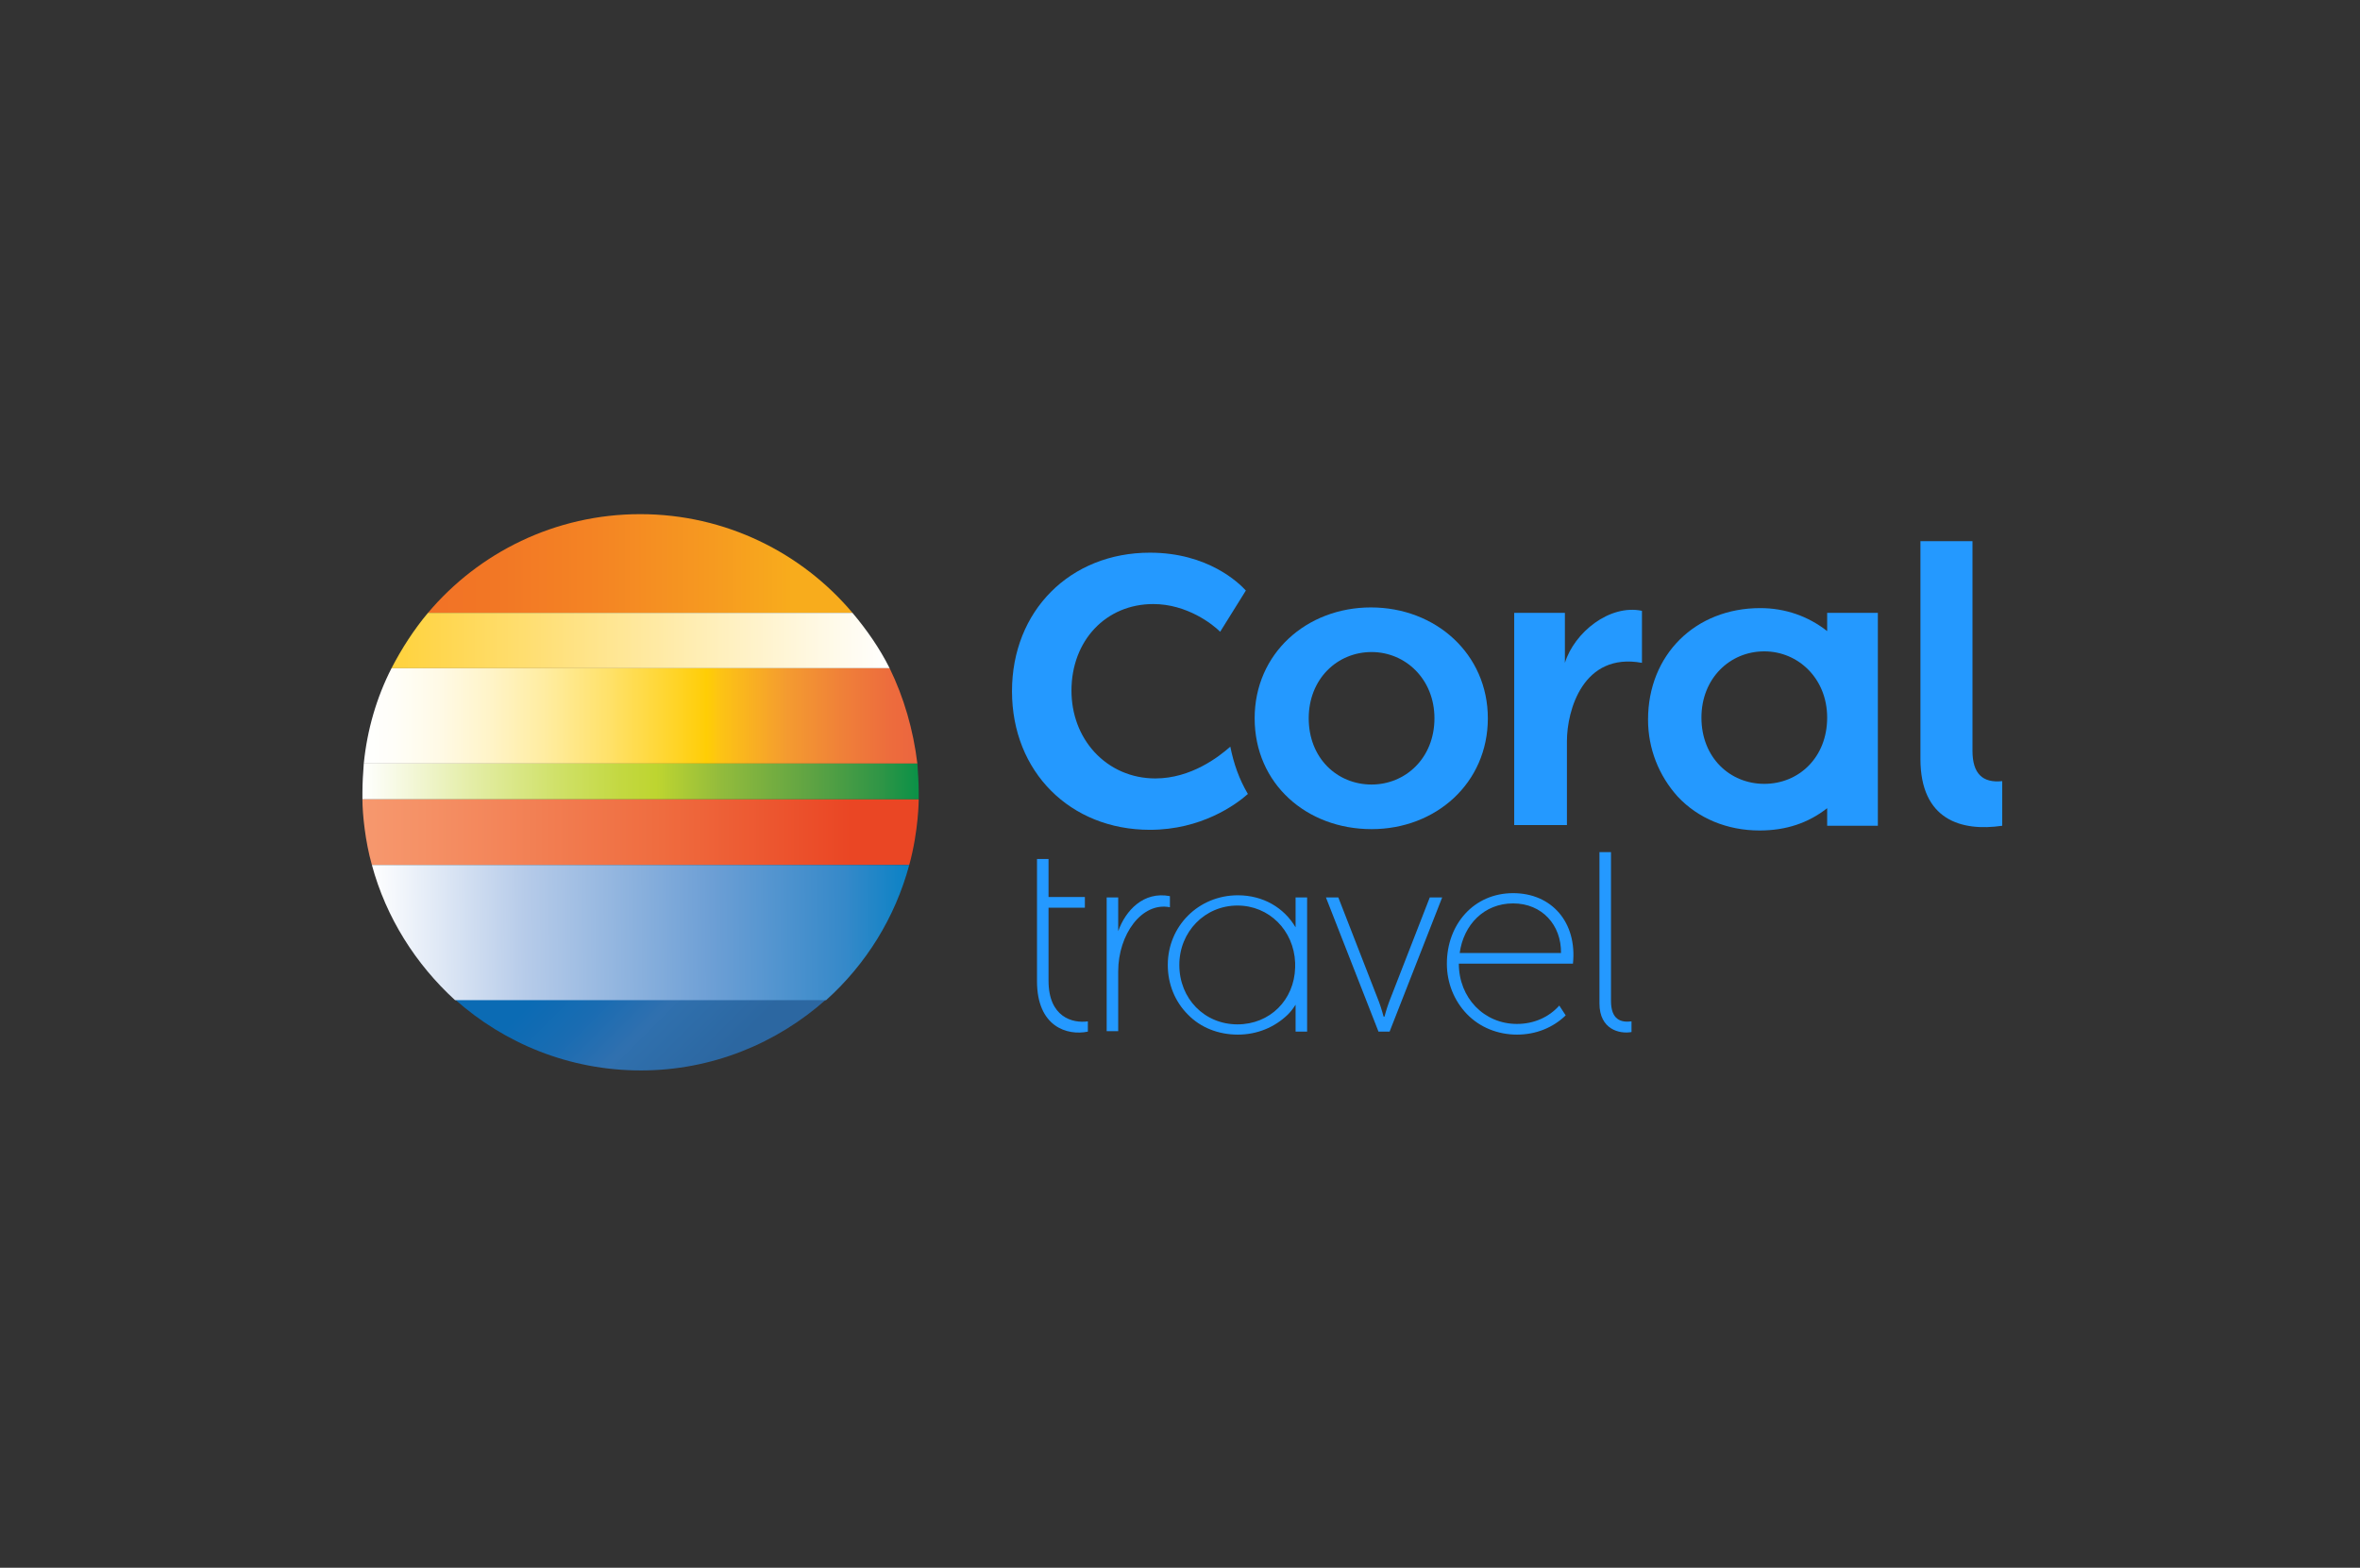 <svg width="280" height="186" viewBox="0 0 280 186" fill="none" xmlns="http://www.w3.org/2000/svg">
<rect x="0" y="0" width="280" height="186" fill="#333333" stroke="none"/>
<path d="M98.013 118.58H53.987C59.841 123.792 67.539 127 76.04 127C84.46 127 92.159 123.792 98.013 118.58Z" fill="url(#paint0_linear)"/>
<path d="M75.96 61C65.855 61 56.793 65.571 50.779 72.708H101.141C95.126 65.571 86.064 61 75.96 61Z" fill="url(#paint1_linear)"/>
<path d="M101.141 72.708H50.779C49.095 74.713 47.651 76.959 46.448 79.284H105.552C104.349 76.879 102.825 74.713 101.141 72.708Z" fill="url(#paint2_linear)"/>
<path d="M105.552 79.284H46.448C44.684 82.733 43.561 86.582 43.16 90.592H108.84C108.358 86.582 107.236 82.733 105.552 79.284Z" fill="url(#paint3_linear)"/>
<path d="M109 94.04C109 92.917 108.92 91.715 108.84 90.592H43.16C43.08 91.715 43 92.837 43 94.04C43 94.281 43 94.602 43 94.842H109C109 94.521 109 94.281 109 94.04Z" fill="url(#paint4_linear)"/>
<path d="M109 94.842H43C43 96.526 43.321 99.814 44.123 102.621H107.877C109 98.531 109 94.842 109 94.842Z" fill="url(#paint5_linear)"/>
<path d="M44.123 102.621H107.877C106.193 108.876 102.745 114.409 98.013 118.66H53.987C49.335 114.409 45.807 108.876 44.123 102.621Z" fill="url(#paint6_linear)"/>
<path d="M136.427 98.451C126.964 98.451 120.067 91.554 120.067 82.011C120.067 72.468 126.964 65.571 136.427 65.571C143.323 65.571 147.012 69.18 147.814 70.062L144.767 74.954C143.885 74.072 140.837 71.666 136.828 71.666C131.214 71.666 127.124 75.996 127.124 81.931C127.124 84.737 128.086 87.304 129.851 89.228C131.695 91.233 134.261 92.356 137.068 92.356C141.318 92.356 144.606 89.79 145.97 88.587C146.371 90.592 147.012 92.436 148.055 94.2C146.611 95.484 142.521 98.451 136.427 98.451Z" fill="#2499FF"/>
<path d="M237.552 97.97C232.66 98.691 227.848 97.248 227.848 90.03V64.208H234.023V89.068C234.023 91.795 235.226 92.917 237.552 92.677V97.97V97.97Z" fill="#2499FF"/>
<path d="M162.65 72.067C155.032 72.067 148.857 77.52 148.857 85.219C148.857 92.998 155.032 98.371 162.73 98.371C170.349 98.371 176.524 92.918 176.524 85.219C176.524 77.6 170.349 72.067 162.65 72.067ZM162.73 93.078C158.641 93.078 155.272 89.95 155.272 85.219C155.272 80.568 158.641 77.36 162.73 77.36C166.74 77.36 170.189 80.568 170.189 85.219C170.189 89.95 166.74 93.078 162.73 93.078Z" fill="#2499FF"/>
<path d="M194.808 72.468V78.643C187.831 77.36 185.907 84.256 185.907 87.945V97.889H179.651V72.708H185.666V78.643C186.789 75.034 190.959 71.666 194.808 72.468Z" fill="#2499FF"/>
<path d="M216.782 72.709V74.874C214.536 73.109 211.809 72.147 208.842 72.147C201.144 72.147 195.53 77.68 195.53 85.379C195.53 88.828 196.813 92.035 199.059 94.521C201.464 97.088 204.913 98.531 208.762 98.531C211.89 98.531 214.536 97.649 216.782 95.885V97.97H222.796V72.709H216.782ZM209.323 92.998C205.234 92.998 201.865 89.87 201.865 85.139C201.865 80.487 205.234 77.279 209.323 77.279C213.333 77.279 216.782 80.487 216.782 85.139C216.782 89.87 213.413 92.998 209.323 92.998Z" fill="#2499FF"/>
<path d="M123.034 116.411C123.034 121.837 126.634 122.902 129.068 122.395V121.178C127.243 121.431 124.403 120.671 124.403 116.36V107.689H128.713V106.422H124.403V101.909H123.034V116.411Z" fill="#2499FF"/>
<path d="M138.804 107.639C135.458 106.979 132.669 110.884 132.669 115.245V122.344H131.3V106.472H132.669V110.478C133.531 108.044 135.66 105.712 138.804 106.32V107.639Z" fill="#2499FF"/>
<path d="M193.569 122.445C192.15 122.699 189.766 122.141 189.766 119.048V101.097H191.135V118.744C191.135 121.026 192.352 121.33 193.569 121.178V122.445Z" fill="#2499FF"/>
<path d="M153.713 106.472V110.022C152.343 107.689 149.859 106.219 146.867 106.219C142.202 106.219 138.551 109.87 138.551 114.484C138.551 116.766 139.413 118.845 140.934 120.366C142.455 121.938 144.585 122.75 146.867 122.75C149.149 122.75 151.228 121.888 152.8 120.366C153.155 120.012 153.459 119.606 153.713 119.2V122.395H155.082V106.472H153.713ZM146.816 121.533C142.912 121.533 139.92 118.49 139.92 114.484C139.92 110.529 142.962 107.436 146.816 107.436C150.569 107.436 153.51 110.377 153.662 114.231V114.789C153.56 118.642 150.67 121.533 146.816 121.533Z" fill="#2499FF"/>
<path d="M179.523 105.965C174.858 105.965 171.663 109.667 171.663 114.332C171.663 116.614 172.526 118.744 174.047 120.316C175.568 121.888 177.698 122.75 179.98 122.75C182.211 122.75 184.239 121.938 185.76 120.468L185 119.302C183.783 120.671 182.008 121.482 179.98 121.482C176.075 121.482 173.083 118.389 173.083 114.332H186.622C187.13 109.414 184.087 105.965 179.523 105.965ZM179.523 107.182C182.971 107.182 185.253 109.768 185.203 113.065H173.185C173.641 109.718 176.075 107.182 179.523 107.182Z" fill="#2499FF"/>
<path d="M169.635 106.472L164.818 118.845C164.513 119.657 164.26 120.62 164.26 120.62H164.159C164.159 120.62 163.905 119.657 163.601 118.845L158.783 106.472H157.313L163.55 122.395H164.868L171.106 106.472C171.106 106.472 169.635 106.472 169.635 106.472Z" fill="#2499FF"/>
<defs>
<linearGradient id="paint0_linear" x1="69.727" y1="112.308" x2="85.265" y2="127.843" gradientUnits="userSpaceOnUse">
<stop stop-color="#0B6BB4"/>
<stop offset="0.273" stop-color="#1A6CB2"/>
<stop offset="0.528" stop-color="#3070AF"/>
<stop offset="0.583" stop-color="#2F6FAC"/>
<stop offset="0.939" stop-color="#2C67A1"/>
</linearGradient>
<linearGradient id="paint1_linear" x1="50.778" y1="66.858" x2="101.14" y2="66.853" gradientUnits="userSpaceOnUse">
<stop stop-color="#F27226"/>
<stop offset="0.162" stop-color="#F27725"/>
<stop offset="0.395" stop-color="#F48424"/>
<stop offset="0.669" stop-color="#F69A20"/>
<stop offset="0.859" stop-color="#F8AC1C"/>
</linearGradient>
<linearGradient id="paint2_linear" x1="105.551" y1="75.994" x2="46.448" y2="75.999" gradientUnits="userSpaceOnUse">
<stop stop-color="white"/>
<stop offset="1" stop-color="#FFD23C"/>
</linearGradient>
<linearGradient id="paint3_linear" x1="43.16" y1="84.941" x2="108.839" y2="84.935" gradientUnits="userSpaceOnUse">
<stop stop-color="white"/>
<stop offset="0.056" stop-color="#FFFEF8"/>
<stop offset="0.136" stop-color="#FFFAE6"/>
<stop offset="0.229" stop-color="#FFF4C8"/>
<stop offset="0.333" stop-color="#FFEC9E"/>
<stop offset="0.445" stop-color="#FFE168"/>
<stop offset="0.563" stop-color="#FFD427"/>
<stop offset="0.62" stop-color="#FFCD05"/>
<stop offset="0.643" stop-color="#FDC414"/>
<stop offset="0.764" stop-color="#F49B30"/>
<stop offset="0.869" stop-color="#EF7F39"/>
<stop offset="0.951" stop-color="#ED6C3D"/>
<stop offset="1" stop-color="#EC653E"/>
</linearGradient>
<linearGradient id="paint4_linear" x1="43" y1="92.72" x2="109" y2="92.714" gradientUnits="userSpaceOnUse">
<stop stop-color="white"/>
<stop offset="0.186" stop-color="#E5EEAB"/>
<stop offset="0.349" stop-color="#D0E169"/>
<stop offset="0.467" stop-color="#C3D840"/>
<stop offset="0.528" stop-color="#BED530"/>
<stop offset="0.64" stop-color="#94BC3C"/>
<stop offset="0.807" stop-color="#5EA343"/>
<stop offset="0.932" stop-color="#2F9546"/>
<stop offset="1" stop-color="#0A9147"/>
</linearGradient>
<linearGradient id="paint5_linear" x1="36.135" y1="98.735" x2="116.125" y2="98.727" gradientUnits="userSpaceOnUse">
<stop stop-color="#F89F76"/>
<stop offset="0.175" stop-color="#F59166"/>
<stop offset="0.53" stop-color="#EF6C3F"/>
<stop offset="0.81" stop-color="#EA4624"/>
</linearGradient>
<linearGradient id="paint6_linear" x1="44.2" y1="110.89" x2="107.949" y2="110.297" gradientUnits="userSpaceOnUse">
<stop stop-color="white"/>
<stop offset="0.285" stop-color="#B6CBE9"/>
<stop offset="0.631" stop-color="#6D9FD5"/>
<stop offset="0.878" stop-color="#3689C9"/>
<stop offset="1" stop-color="#0A82C5"/>
</linearGradient>
</defs>
</svg>
